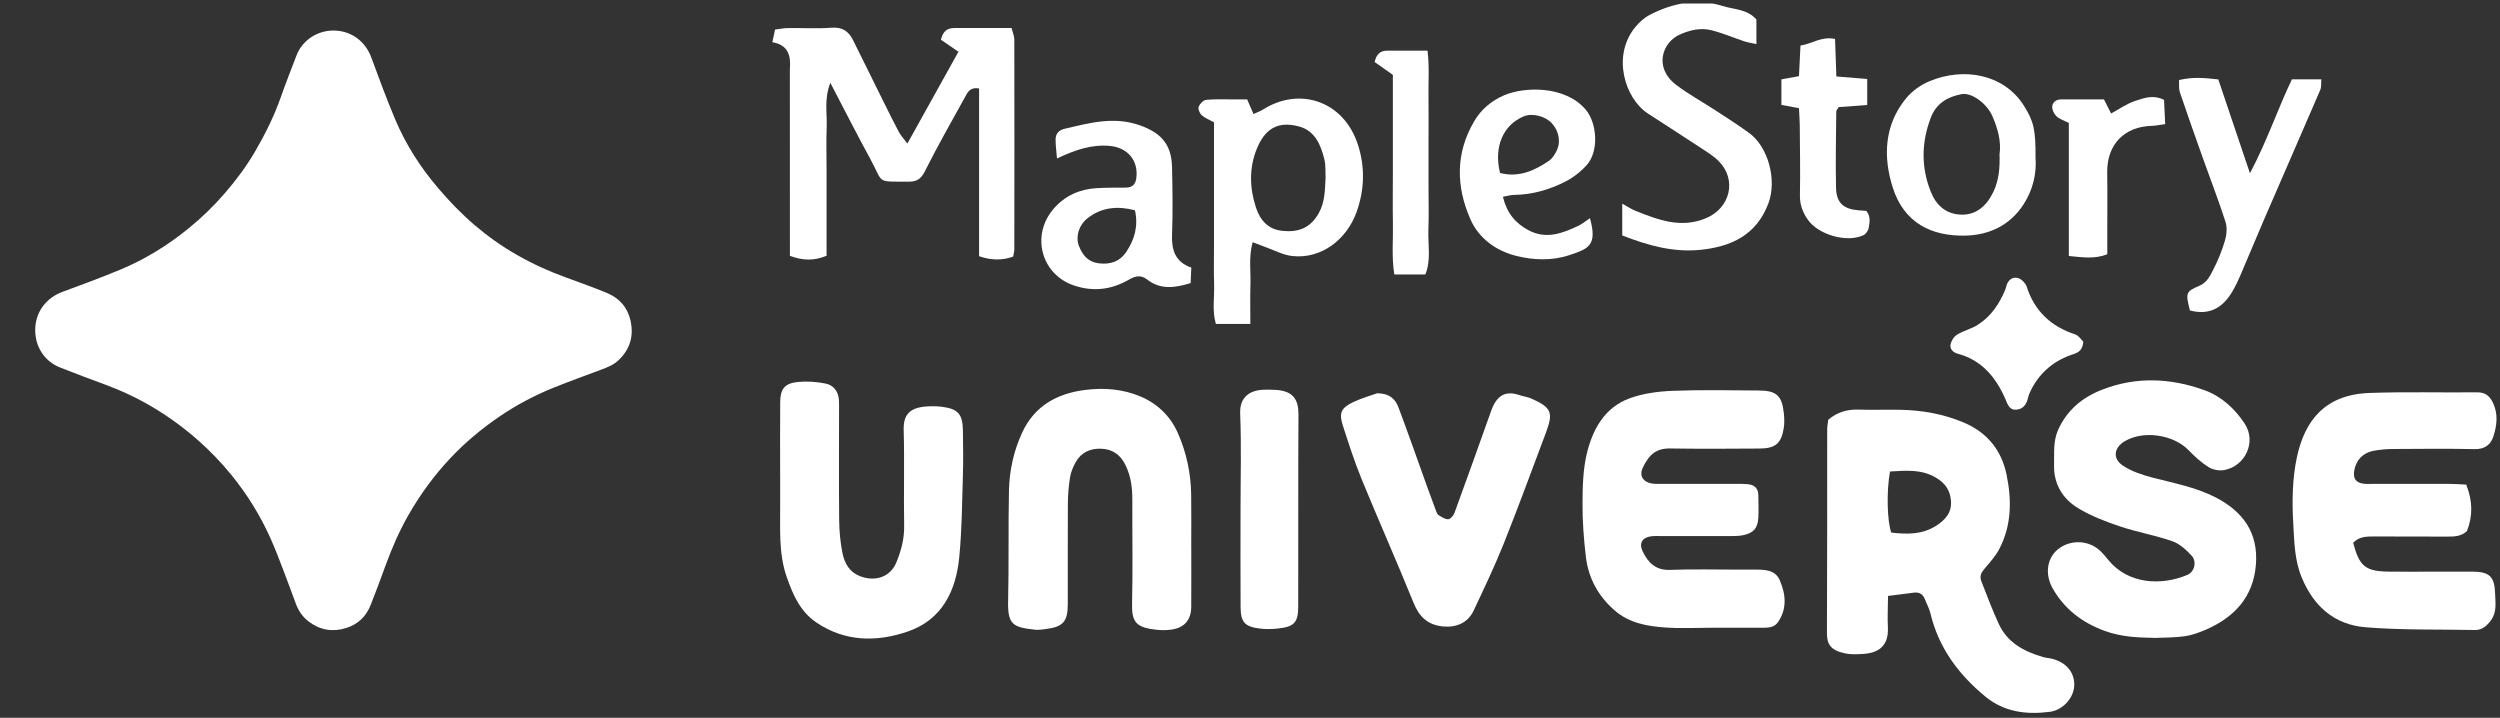 <svg width="202" height="58" viewBox="0 0 202 58" fill="none" xmlns="http://www.w3.org/2000/svg">
<rect x="0" y="0" width="202" height="58" fill="#333333" stroke="none"/>
<g clip-path="url(#clip0_1591_213)">
<path d="M152.554 48.151C152.546 49.041 152.498 49.863 152.541 50.68C152.62 52.213 151.766 52.769 150.515 52.84C150.035 52.866 149.535 52.892 149.074 52.792C147.852 52.526 147.615 52.013 147.617 51.114C147.644 45.638 147.633 40.159 147.638 34.682C147.638 34.424 147.694 34.166 147.723 33.913C148.447 33.299 149.248 33.067 150.167 33.096C151.305 33.133 152.448 33.089 153.586 33.112C155.349 33.149 157.069 33.46 158.691 34.15C160.538 34.938 161.71 36.347 162.124 38.323C162.553 40.377 162.548 42.416 161.557 44.331C161.262 44.903 160.817 45.406 160.393 45.899C160.111 46.225 159.919 46.531 160.09 46.958C160.559 48.127 160.983 49.318 161.521 50.456C162.224 51.947 163.57 52.65 165.079 53.09C165.33 53.164 165.598 53.174 165.851 53.24C166.981 53.546 167.629 54.347 167.6 55.382C167.571 56.37 166.694 57.376 165.627 57.516C163.752 57.758 161.947 57.542 160.427 56.291C158.254 54.502 156.634 52.334 155.973 49.536C155.883 49.157 155.678 48.809 155.541 48.441C155.38 48.003 155.08 47.827 154.624 47.888C154.021 47.967 153.415 48.043 152.556 48.151H152.554ZM152.712 38.093C152.419 39.708 152.48 42.1 152.814 43.033C154.066 43.178 155.317 43.209 156.447 42.477C157.171 42.008 157.717 41.426 157.638 40.459C157.567 39.605 157.169 39.034 156.423 38.594C155.251 37.901 154.024 38.022 152.714 38.096L152.712 38.093Z" fill="white"/>
<path d="M174.033 51.538C172.671 51.517 171.341 51.452 170.026 50.964C168.227 50.298 166.823 49.223 165.867 47.563C165.232 46.46 165.366 45.195 166.201 44.452C167.136 43.623 168.601 43.588 169.576 44.402C169.876 44.653 170.124 44.969 170.374 45.272C171.946 47.173 174.578 47.361 176.743 46.449C177.318 46.207 177.526 45.374 177.08 44.895C176.646 44.426 176.116 43.936 175.532 43.733C174.138 43.249 172.663 42.993 171.264 42.524C170.113 42.137 168.954 41.689 167.919 41.065C166.66 40.306 165.93 39.108 165.969 37.564C165.993 36.61 165.882 35.657 166.299 34.727C167.026 33.112 168.277 32.095 169.868 31.479C172.602 30.42 175.358 30.538 178.089 31.516C179.504 32.022 180.571 33.017 181.374 34.234C182.341 35.696 181.419 37.69 179.686 37.985C179.293 38.051 178.787 37.956 178.456 37.746C177.876 37.38 177.347 36.908 176.87 36.407C175.642 35.119 173.216 34.743 171.683 35.649C170.803 36.168 170.671 37.05 171.533 37.624C172.231 38.091 173.09 38.37 173.914 38.589C175.64 39.042 177.394 39.353 179.009 40.182C181.25 41.336 182.489 43.062 182.275 45.646C182.062 48.23 180.555 49.86 178.269 50.861C177.71 51.106 177.117 51.325 176.522 51.409C175.703 51.528 174.862 51.507 174.03 51.546L174.033 51.538Z" fill="white"/>
<path d="M138.26 50.722C137.032 50.722 135.799 50.79 134.577 50.703C133.089 50.601 131.629 50.353 130.431 49.294C129.124 48.143 128.347 46.713 128.142 45.011C127.97 43.583 127.86 42.137 127.868 40.699C127.873 39.347 127.902 37.959 128.213 36.658C128.682 34.698 129.648 32.925 131.677 32.182C132.765 31.785 133.982 31.624 135.151 31.579C137.472 31.487 139.801 31.54 142.127 31.553C143.544 31.561 143.992 31.977 144.136 33.405C144.176 33.794 144.189 34.2 144.129 34.582C143.931 35.823 143.462 36.234 142.182 36.242C139.769 36.26 137.356 36.273 134.943 36.236C133.85 36.221 133.265 36.695 132.738 37.785C132.438 38.407 132.733 38.923 133.413 39.058C133.71 39.116 134.024 39.094 134.332 39.094C136.305 39.094 138.281 39.094 140.254 39.094C140.559 39.094 140.867 39.094 141.173 39.118C141.734 39.158 142.071 39.429 142.074 40.027C142.074 40.641 142.111 41.257 142.071 41.866C142.016 42.677 141.697 43.043 140.907 43.23C140.57 43.309 140.211 43.315 139.864 43.315C138.022 43.322 136.179 43.315 134.337 43.315C134.029 43.315 133.721 43.296 133.418 43.333C132.704 43.417 132.414 43.891 132.72 44.537C133.157 45.453 133.763 46.088 134.933 46.046C136.771 45.978 138.618 46.025 140.459 46.025C140.899 46.025 141.336 46.025 141.776 46.025C142.58 46.025 143.433 46.02 143.807 46.889C144.292 48.017 144.41 49.186 143.657 50.274C143.346 50.725 142.835 50.725 142.345 50.722C140.986 50.722 139.624 50.722 138.265 50.722V50.717L138.26 50.722Z" fill="white"/>
<path d="M199.272 39.163C199.814 40.525 199.793 41.715 199.332 42.906C198.876 43.346 198.31 43.359 197.733 43.357C195.76 43.349 193.785 43.357 191.811 43.346C191.187 43.343 190.587 43.364 190.136 43.862C190.642 45.77 191.129 46.172 193.05 46.188C195.286 46.207 197.525 46.18 199.762 46.188C201.152 46.194 201.566 46.581 201.605 47.985C201.627 48.712 201.761 49.468 201.255 50.14C200.915 50.59 200.547 50.917 199.962 50.904C197.027 50.846 194.08 50.919 191.158 50.685C188.656 50.485 186.951 49.028 185.971 46.641C185.397 45.248 185.384 43.804 185.3 42.395C185.189 40.575 185.213 38.681 185.597 36.908C186.237 33.971 187.863 31.879 191.461 31.75C194.353 31.648 197.251 31.729 200.146 31.7C200.823 31.692 201.179 32.001 201.447 32.58C201.866 33.484 201.745 34.395 201.463 35.27C201.252 35.925 200.763 36.305 199.962 36.289C197.77 36.244 195.576 36.265 193.381 36.279C192.86 36.281 192.33 36.326 191.817 36.418C190.911 36.581 190.334 37.214 190.213 38.083C190.131 38.673 190.365 39.005 190.966 39.081C191.269 39.121 191.58 39.094 191.885 39.094C193.858 39.094 195.834 39.089 197.807 39.094C198.284 39.094 198.758 39.134 199.269 39.158L199.272 39.163Z" fill="white"/>
<path d="M63.035 38.42C63.035 36.447 63.024 34.474 63.04 32.501C63.048 31.418 63.396 30.971 64.481 30.863C65.21 30.791 65.975 30.847 66.694 30.989C67.339 31.115 67.737 31.611 67.784 32.306C67.805 32.612 67.795 32.92 67.795 33.225C67.795 36.163 67.776 39.102 67.805 42.039C67.813 42.911 67.897 43.794 68.063 44.647C68.235 45.527 68.64 46.265 69.607 46.597C70.79 47.002 71.951 46.599 72.428 45.435C72.808 44.505 73.074 43.546 73.055 42.503C73.01 39.916 73.09 37.327 73.018 34.743C72.984 33.557 73.461 32.946 74.817 32.846C75.252 32.814 75.7 32.812 76.129 32.87C77.41 33.041 77.781 33.462 77.802 34.766C77.823 35.994 77.839 37.224 77.802 38.449C77.736 40.635 77.72 42.83 77.51 45.006C77.246 47.735 76.127 50.069 73.361 51.022C70.837 51.891 68.269 51.87 65.94 50.282C64.655 49.405 64.067 48.053 63.572 46.636C62.887 44.681 63.058 42.664 63.037 40.657C63.029 39.911 63.037 39.166 63.037 38.42H63.035Z" fill="white"/>
<path d="M96.255 44.168C96.255 45.788 96.263 47.41 96.252 49.031C96.244 50.095 95.699 50.724 94.645 50.872C94.258 50.925 93.855 50.93 93.465 50.888C91.787 50.714 91.437 50.255 91.471 48.78C91.537 45.977 91.482 43.172 91.492 40.369C91.495 39.395 91.374 38.465 90.936 37.572C90.528 36.739 89.901 36.297 88.984 36.257C88.078 36.22 87.346 36.56 86.903 37.364C86.695 37.74 86.524 38.164 86.456 38.586C86.345 39.273 86.29 39.977 86.284 40.675C86.266 43.391 86.284 46.107 86.276 48.822C86.274 50.248 85.892 50.658 84.443 50.835C84.182 50.867 83.916 50.909 83.661 50.882C81.854 50.688 81.414 50.485 81.456 48.578C81.524 45.601 81.461 42.619 81.524 39.642C81.559 38.02 81.906 36.434 82.594 34.948C83.587 32.799 85.407 31.798 87.649 31.511C89.179 31.313 90.72 31.426 92.161 32.04C93.536 32.625 94.574 33.634 95.175 35.001C95.868 36.573 96.223 38.241 96.247 39.964C96.268 41.365 96.252 42.766 96.252 44.168H96.257H96.255Z" fill="white"/>
<path d="M67.09 6.694C66.576 8.008 66.842 9.146 66.797 10.252C66.75 11.435 66.787 12.62 66.787 13.803C66.787 14.944 66.787 16.084 66.787 17.225C66.787 18.36 66.787 19.496 66.787 20.663C65.783 21.087 64.88 21.061 63.824 20.673C63.824 20.228 63.824 19.801 63.824 19.372C63.824 14.944 63.824 10.513 63.821 6.085C63.821 5.909 63.81 5.732 63.824 5.558C63.91 4.499 63.692 3.63 62.406 3.409C62.485 3.043 62.546 2.753 62.625 2.389C62.978 2.345 63.315 2.273 63.652 2.268C64.838 2.252 66.026 2.329 67.203 2.239C68.104 2.171 68.594 2.563 68.952 3.293C69.719 4.852 70.493 6.409 71.265 7.966C71.713 8.864 72.15 9.768 72.622 10.653C72.777 10.945 73.017 11.195 73.317 11.598C74.713 9.088 76.041 6.701 77.442 4.181C76.936 3.833 76.497 3.533 76.028 3.209C76.159 2.647 76.441 2.265 77.081 2.265C78.609 2.265 80.14 2.265 81.733 2.265C81.826 2.637 81.957 2.919 81.957 3.198C81.968 8.856 81.965 14.512 81.957 20.17C81.957 20.339 81.902 20.51 81.862 20.734C80.972 21.053 80.1 21.04 79.11 20.7V7.149C78.535 7.041 78.272 7.302 78.08 7.652C76.944 9.715 75.77 11.762 74.716 13.867C74.397 14.504 74.028 14.681 73.407 14.678C70.73 14.665 71.418 14.852 70.325 12.85C69.258 10.9 68.254 8.914 67.093 6.694H67.09Z" fill="white"/>
<path d="M111.258 31.779C112.343 31.782 112.765 32.303 113.002 32.93C113.798 35.048 114.543 37.184 115.31 39.316C115.547 39.974 115.786 40.63 116.034 41.286C116.079 41.407 116.137 41.557 116.234 41.618C116.477 41.765 116.75 41.965 117.006 41.955C117.185 41.95 117.441 41.668 117.517 41.455C118.521 38.71 119.503 35.957 120.483 33.204C120.899 32.032 121.571 31.51 122.767 31.924C123.094 32.037 123.452 32.074 123.765 32.216C125.356 32.933 125.522 33.331 124.917 34.943C123.784 37.954 122.68 40.975 121.487 43.962C120.757 45.785 119.906 47.561 119.069 49.339C118.605 50.324 117.672 50.724 116.587 50.616C115.36 50.492 114.675 49.842 114.216 48.709C112.857 45.358 111.39 42.053 110.017 38.71C109.438 37.298 108.972 35.838 108.503 34.387C108.176 33.375 108.347 32.967 109.325 32.498C110.025 32.161 110.787 31.953 111.256 31.784L111.258 31.779Z" fill="white"/>
<path d="M98.089 9.884C97.673 9.652 97.333 9.528 97.088 9.299C96.927 9.149 96.785 8.801 96.854 8.627C96.946 8.39 97.23 8.09 97.457 8.069C98.194 7.995 98.945 8.034 99.688 8.032C100.036 8.032 100.383 8.032 100.773 8.032C100.939 8.422 101.087 8.761 101.282 9.215C101.574 9.078 101.843 8.983 102.077 8.835C105.014 6.994 108.573 8.145 109.724 11.701C110.314 13.521 110.243 15.35 109.619 17.112C108.829 19.338 106.777 20.95 104.408 20.686C103.652 20.602 102.933 20.202 102.198 19.944C101.893 19.836 101.59 19.715 101.213 19.57C100.881 20.789 101.071 21.882 101.037 22.957C101.002 23.995 101.029 25.036 101.029 26.174H98.244C97.928 25.122 98.136 24.027 98.1 22.952C98.063 21.859 98.092 20.763 98.092 19.667C98.092 18.616 98.092 17.565 98.092 16.514C98.092 15.418 98.092 14.322 98.092 13.229C98.092 12.136 98.092 11.043 98.092 9.892L98.089 9.884ZM107.109 14.396C107.082 13.906 107.132 13.363 107.006 12.863C106.713 11.701 106.258 10.569 104.962 10.218C103.141 9.726 102.159 10.526 101.545 12.033C100.916 13.582 100.966 15.205 101.485 16.78C101.814 17.778 102.454 18.534 103.608 18.653C104.888 18.787 105.878 18.439 106.558 17.22C107.061 16.316 107.048 15.386 107.106 14.396H107.109Z" fill="white"/>
<path d="M141.918 1.578V3.559C141.525 3.475 141.241 3.438 140.975 3.351C140.066 3.051 139.178 2.663 138.254 2.437C137.387 2.226 136.536 2.429 135.704 2.803C134.323 3.422 133.591 5.466 135.44 6.862C136.447 7.624 137.566 8.235 138.625 8.928C139.531 9.52 140.448 10.102 141.325 10.74C142.861 11.851 143.599 14.528 142.887 16.43C141.931 18.985 139.892 19.931 137.4 20.186C135.219 20.41 133.162 19.841 131.078 19.024V16.456C131.505 16.691 131.816 16.907 132.161 17.041C133.997 17.768 135.812 18.477 137.843 17.631C139.789 16.82 140.369 14.549 138.889 13.037C138.438 12.576 137.856 12.236 137.311 11.875C135.93 10.964 134.537 10.076 133.151 9.172C131.292 7.961 130.227 4.531 132.116 2.208C132.437 1.812 132.848 1.438 133.296 1.204C135.18 0.224 137.168 -0.145 139.244 0.498C140.145 0.777 141.186 0.732 141.921 1.581L141.918 1.578Z" fill="white"/>
<path d="M100.235 41.178C100.235 38.594 100.311 36.007 100.206 33.426C100.148 32.029 101.046 31.524 102.118 31.489C102.424 31.479 102.732 31.487 103.038 31.5C104.481 31.571 104.924 32.288 104.916 33.478C104.884 38.647 104.91 43.818 104.897 48.986C104.895 50.287 104.581 50.632 103.319 50.777C102.803 50.838 102.268 50.851 101.755 50.782C100.572 50.63 100.251 50.264 100.24 49.06C100.222 46.431 100.235 43.802 100.235 41.175V41.178Z" fill="white"/>
<path d="M85.405 12.805C85.355 12.165 85.284 11.701 85.292 11.238C85.302 10.803 85.56 10.513 86.003 10.41C88 9.944 89.967 9.386 92.054 10.11C93.819 10.724 94.664 11.659 94.701 13.529C94.738 15.323 94.772 17.122 94.701 18.914C94.651 20.175 94.933 21.161 96.26 21.624C96.239 22.061 96.224 22.441 96.203 22.873C94.941 23.257 93.769 23.434 92.683 22.581C92.175 22.18 91.709 22.312 91.227 22.591C89.833 23.394 88.397 23.592 86.83 23.086C84.143 22.217 83.258 19.022 85.149 16.848C86.05 15.813 87.233 15.286 88.598 15.202C89.383 15.155 90.173 15.168 90.96 15.16C91.485 15.155 91.751 14.91 91.817 14.377C91.993 12.971 91.111 11.925 89.688 11.791C88.234 11.654 86.925 12.088 85.408 12.802L85.405 12.805ZM91.701 16.991C90.323 16.632 89.027 16.73 87.876 17.631C87.165 18.187 86.891 19.132 87.175 19.865C87.457 20.589 87.897 21.158 88.748 21.271C89.701 21.4 90.494 21.137 91.026 20.32C91.661 19.343 91.993 18.281 91.703 16.991H91.701Z" fill="white"/>
<path d="M176.945 25.086C176.592 23.674 176.597 23.561 177.701 23.094C178.304 22.839 178.549 22.333 178.797 21.856C179.197 21.09 179.529 20.276 179.774 19.448C179.914 18.974 179.969 18.39 179.822 17.931C179.263 16.193 178.599 14.486 177.988 12.763C177.359 10.995 176.732 9.228 176.131 7.45C176.039 7.178 176.086 6.86 176.062 6.47C177.145 6.201 178.167 6.293 179.239 6.417C180.067 8.872 180.883 11.296 181.795 13.998C183.183 11.39 184.015 8.859 185.185 6.412H187.566C187.537 6.76 187.577 7.031 187.487 7.242C185.975 10.753 184.442 14.254 182.925 17.763C182.285 19.243 181.673 20.737 181.036 22.22C180.846 22.662 180.638 23.097 180.398 23.513C179.645 24.814 178.594 25.515 176.945 25.086Z" fill="white"/>
<path d="M121.436 15.9C121.742 17.183 122.421 18.034 123.52 18.611C124.932 19.353 126.22 18.858 127.497 18.263C127.84 18.102 128.14 17.847 128.469 17.628C129.096 19.878 128.309 20.112 126.776 20.623C125.401 21.081 123.894 21.026 122.492 20.671C120.867 20.257 119.492 19.261 118.815 17.728C117.651 15.094 117.59 12.407 119.102 9.818C119.676 8.832 120.501 8.148 121.528 7.702C123.161 6.994 126.444 6.904 128.106 8.835C129.065 9.947 129.194 12.233 128.216 13.329C127.737 13.866 127.126 14.346 126.483 14.672C125.192 15.328 123.807 15.734 122.332 15.747C122.081 15.747 121.834 15.829 121.439 15.9H121.436ZM121.204 13.977C122.687 14.364 123.97 13.808 125.174 12.981C125.414 12.818 125.59 12.528 125.735 12.265C126.141 11.53 125.985 10.605 125.387 9.957C124.847 9.375 123.802 9.117 123.122 9.399C121.452 10.094 120.68 11.875 121.204 13.974V13.977Z" fill="white"/>
<path d="M164.473 12.773C164.557 13.98 164.291 15.305 163.49 16.535C162.381 18.239 160.682 18.993 158.825 19.037C156.059 19.106 153.844 18.005 152.938 15.165C152.148 12.684 152.234 10.121 154.002 7.955C154.479 7.37 155.174 6.87 155.872 6.575C158.641 5.405 161.923 5.964 163.543 8.559C164.318 9.797 164.489 10.46 164.47 12.773H164.473ZM161.565 12.447C161.71 11.454 161.43 10.408 160.991 9.394C160.548 8.374 159.32 7.447 158.48 7.61C157.369 7.826 156.454 8.34 156.012 9.502C155.245 11.509 155.216 13.508 156.007 15.494C156.439 16.577 157.224 17.301 158.462 17.344C159.626 17.383 160.503 16.682 161.062 15.508C161.512 14.559 161.599 13.587 161.562 12.447H161.565Z" fill="white"/>
<path d="M145.355 8.74C144.807 8.638 144.425 8.566 143.938 8.474V6.412C144.356 6.335 144.778 6.259 145.357 6.154C145.394 5.376 145.434 4.57 145.479 3.68C146.4 3.548 147.162 2.913 148.271 3.148C148.305 4.125 148.342 5.108 148.379 6.18C149.245 6.251 150.012 6.312 150.871 6.38V8.487C150.099 8.543 149.335 8.598 148.568 8.653C148.489 8.79 148.371 8.898 148.371 9.009C148.352 11.066 148.305 13.124 148.352 15.181C148.381 16.393 148.953 16.888 150.152 16.991C150.368 17.009 150.584 17.022 150.794 17.038C151.174 17.478 151.063 17.973 150.987 18.432C150.95 18.648 150.747 18.922 150.547 19.014C149.198 19.628 146.912 18.969 146.058 17.733C145.658 17.151 145.421 16.527 145.434 15.779C145.471 13.896 145.434 12.012 145.421 10.131C145.418 9.702 145.381 9.275 145.357 8.743L145.355 8.74Z" fill="white"/>
<path d="M112.54 6.046C111.995 5.661 111.539 5.34 111.07 5.01C111.202 4.433 111.484 4.099 112.058 4.096C113.104 4.088 114.15 4.096 115.343 4.096C115.504 5.384 115.404 6.596 115.422 7.803C115.44 8.985 115.425 10.168 115.425 11.348C115.425 12.573 115.425 13.801 115.425 15.026C115.425 16.208 115.459 17.391 115.414 18.571C115.369 19.77 115.646 21.003 115.169 22.175H112.661C112.435 20.763 112.572 19.412 112.548 18.073C112.522 16.717 112.543 15.357 112.543 14.001C112.543 12.686 112.543 11.375 112.543 10.06C112.543 8.709 112.543 7.355 112.543 6.048L112.54 6.046Z" fill="white"/>
<path d="M174.946 10.028C174.451 10.094 174.158 10.165 173.863 10.171C171.714 10.218 170.231 11.612 170.262 13.943C170.286 15.692 170.268 17.444 170.268 19.193C170.268 19.628 170.268 20.062 170.268 20.544C169.24 20.95 168.266 20.789 167.162 20.684V9.936C166.754 9.726 166.401 9.62 166.161 9.394C165.969 9.212 165.808 8.877 165.821 8.619C165.84 8.232 166.166 8.029 166.564 8.029C167.699 8.024 168.835 8.029 169.999 8.029C170.194 8.414 170.362 8.748 170.576 9.17C171.266 8.798 171.872 8.358 172.549 8.145C173.228 7.932 173.963 7.623 174.856 8.071C174.883 8.638 174.912 9.267 174.946 10.031V10.028Z" fill="white"/>
<path d="M168.332 27.606C168.269 28.273 167.984 28.47 167.497 28.628C166.035 29.103 164.897 30.019 164.167 31.394C164.046 31.621 163.933 31.861 163.875 32.108C163.756 32.622 163.522 33.03 162.969 33.096C162.347 33.17 162.231 32.69 162.025 32.224C161.264 30.488 160.131 29.103 158.198 28.584C157.798 28.476 157.542 28.199 157.603 27.843C157.653 27.549 157.879 27.195 158.132 27.04C158.648 26.721 159.27 26.579 159.784 26.258C160.853 25.591 161.53 24.58 162.015 23.434C162.099 23.234 162.12 23.002 162.231 22.817C162.508 22.354 163.058 22.309 163.443 22.704C163.564 22.828 163.696 22.97 163.746 23.128C164.375 25.117 165.703 26.376 167.676 27.019C167.958 27.111 168.161 27.448 168.329 27.604L168.332 27.606Z" fill="white"/>
</g>
<path d="M2.844 26.689C2.839 25.255 3.694 24.081 5.049 23.582C6.612 23.006 8.177 22.428 9.715 21.789C11.717 20.957 13.551 19.825 15.234 18.454C16.295 17.592 17.275 16.644 18.17 15.607C19.088 14.544 19.927 13.421 20.631 12.205C21.427 10.828 22.139 9.411 22.67 7.903C23.075 6.752 23.521 5.615 23.959 4.476C24.448 3.205 25.728 2.399 27.116 2.472C28.46 2.544 29.531 3.376 30 4.642C30.62 6.318 31.235 7.998 31.93 9.644C32.788 11.677 33.968 13.521 35.401 15.2C36.315 16.272 37.29 17.285 38.36 18.198C39.414 19.097 40.54 19.894 41.742 20.583C43.024 21.317 44.36 21.926 45.748 22.427C46.853 22.826 47.958 23.226 49.043 23.673C50.037 24.083 50.699 24.819 50.943 25.894C51.228 27.155 50.904 28.231 49.966 29.116C49.569 29.491 49.071 29.683 48.571 29.869C47.297 30.344 46.019 30.809 44.758 31.314C43.21 31.934 41.741 32.713 40.359 33.654C38.916 34.637 37.582 35.752 36.384 37.025C35.066 38.426 33.938 39.972 32.984 41.648C32.256 42.927 31.673 44.27 31.168 45.65C30.77 46.736 30.373 47.823 29.944 48.898C29.578 49.815 28.921 50.447 27.97 50.744C26.869 51.088 25.851 50.914 24.934 50.214C24.445 49.841 24.114 49.343 23.899 48.767C23.569 47.881 23.249 46.989 22.908 46.106C22.564 45.218 22.23 44.323 21.838 43.455C21.02 41.638 19.976 39.953 18.721 38.406C17.876 37.364 16.949 36.4 15.939 35.517C14.67 34.408 13.306 33.434 11.837 32.61C10.776 32.014 9.672 31.512 8.53 31.089C7.299 30.634 6.068 30.176 4.848 29.691C3.608 29.199 2.849 28.036 2.845 26.689L2.844 26.689Z" fill="white"/>
<defs>
<clipPath id="clip0_1591_213">
<rect width="139.35" height="57.426" fill="white" transform="translate(62.398 0.287)"/>
</clipPath>
</defs>
</svg>
